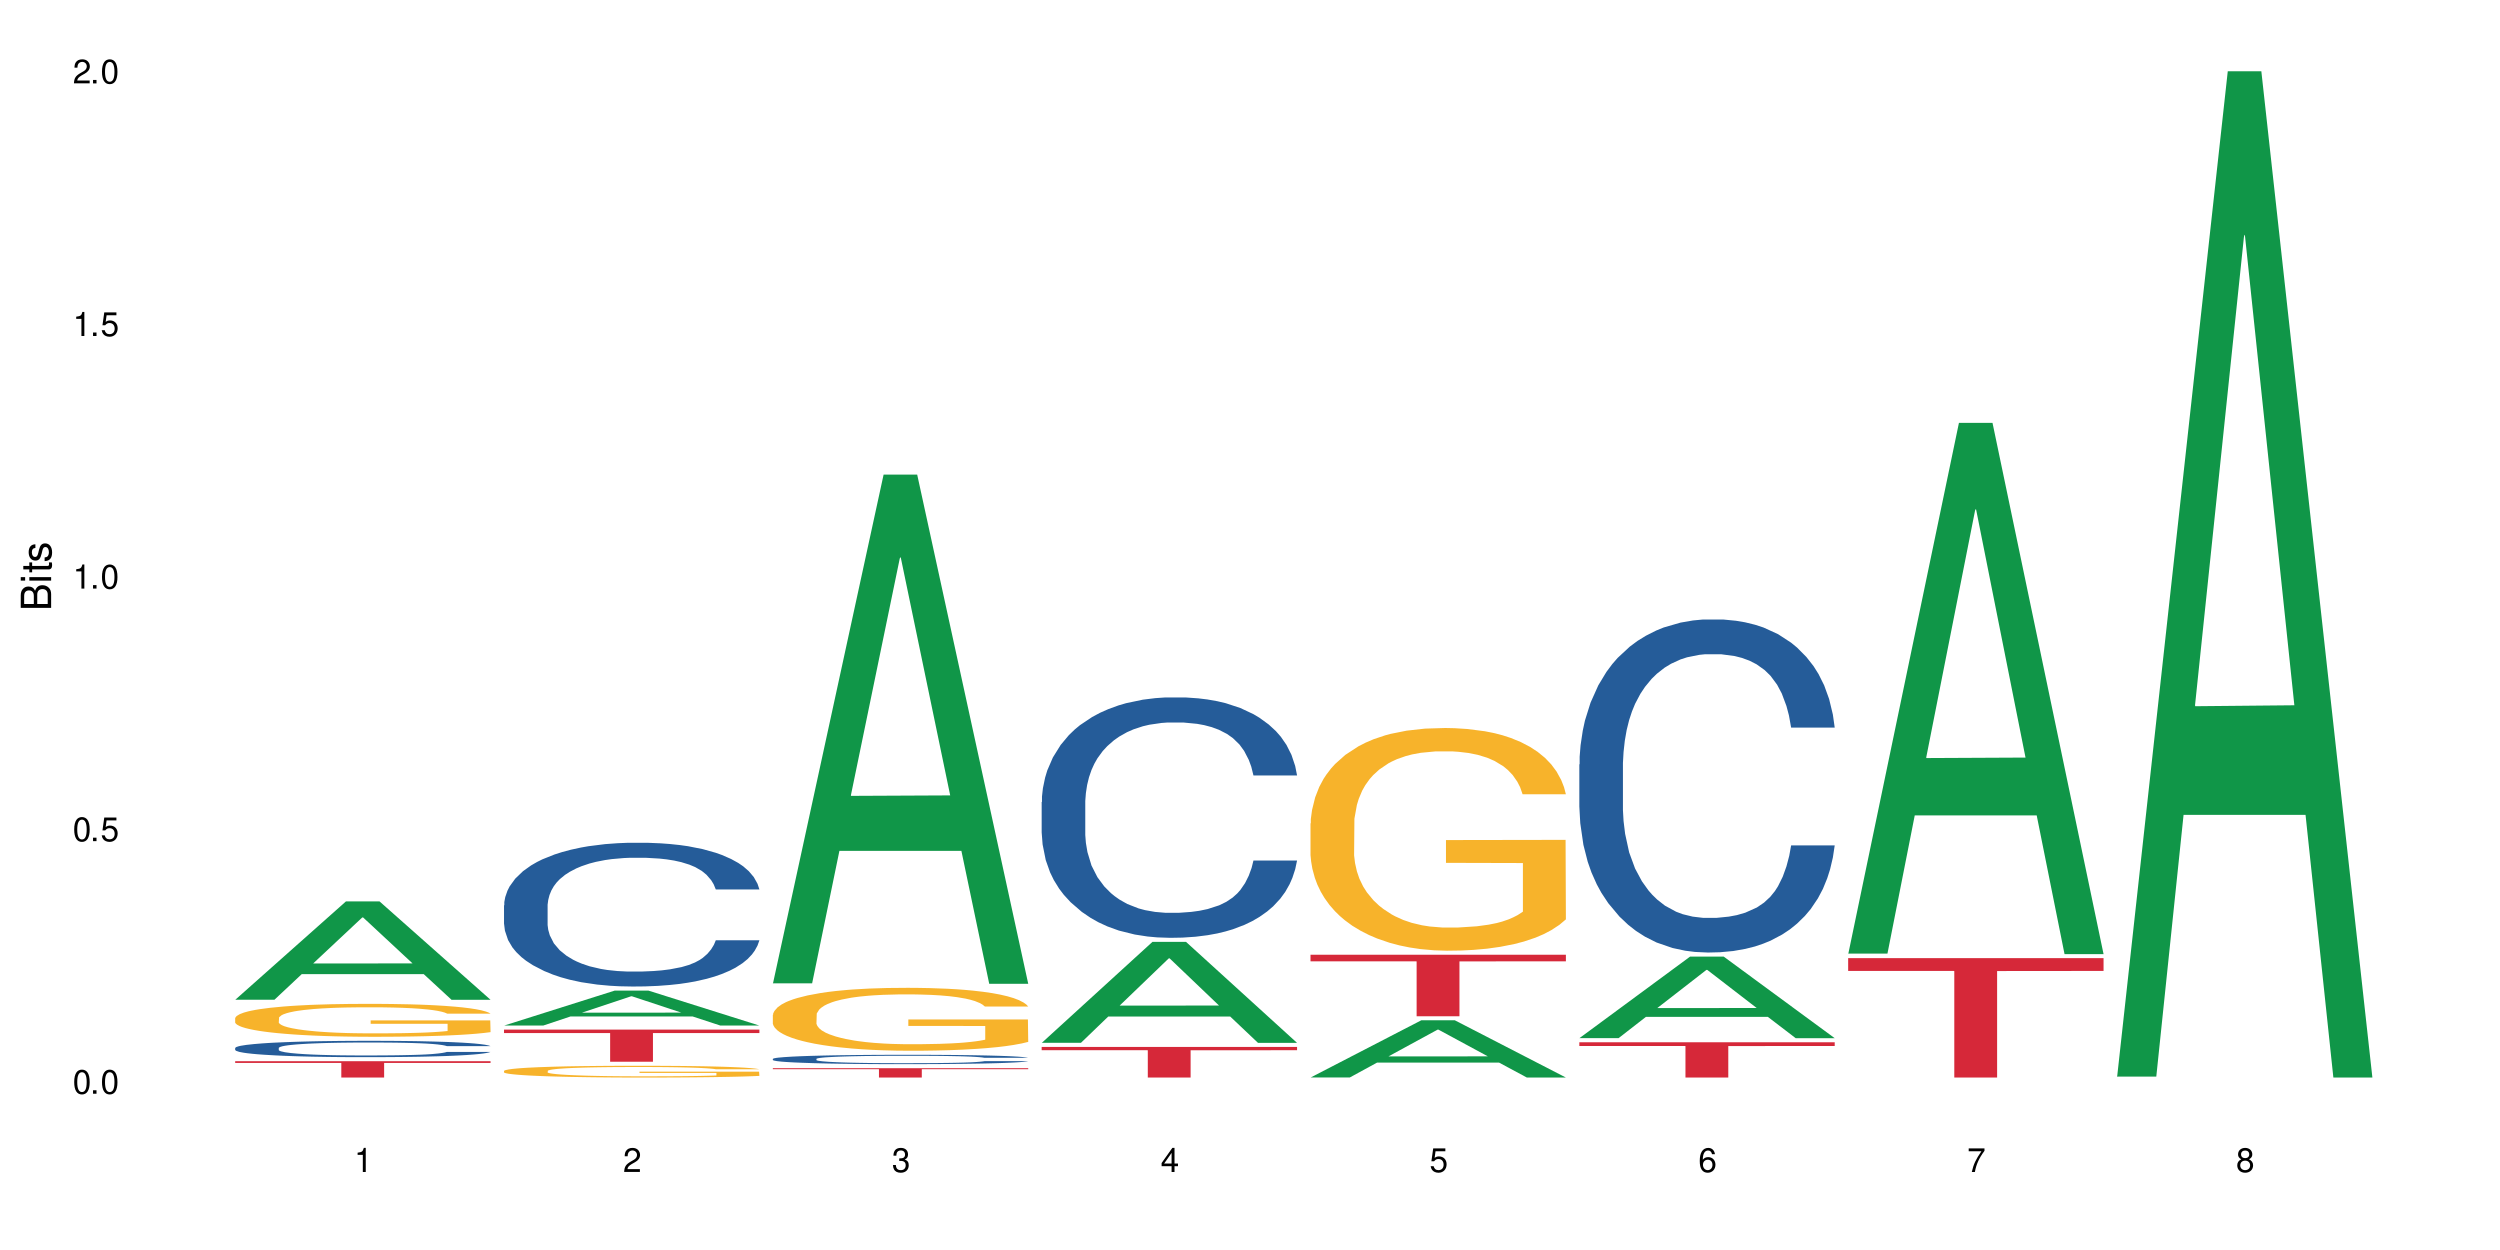<?xml version="1.0" encoding="UTF-8"?>
<svg xmlns="http://www.w3.org/2000/svg" xmlns:xlink="http://www.w3.org/1999/xlink" width="720" height="360" viewBox="0 0 720 360">
<defs>
<g>
<g id="glyph-0-0">
</g>
<g id="glyph-0-1">
<path d="M 2.641 -6.938 C 2 -6.938 1.422 -6.656 1.078 -6.172 C 0.641 -5.562 0.406 -4.641 0.406 -3.359 C 0.406 -1.016 1.188 0.219 2.641 0.219 C 4.078 0.219 4.859 -1.016 4.859 -3.297 C 4.859 -4.641 4.656 -5.547 4.203 -6.172 C 3.844 -6.656 3.281 -6.938 2.641 -6.938 Z M 2.641 -6.188 C 3.547 -6.188 4 -5.25 4 -3.375 C 4 -1.406 3.562 -0.484 2.625 -0.484 C 1.734 -0.484 1.281 -1.438 1.281 -3.344 C 1.281 -5.25 1.734 -6.188 2.641 -6.188 Z M 2.641 -6.188 "/>
</g>
<g id="glyph-0-2">
<path d="M 1.828 -1 L 0.828 -1 L 0.828 0 L 1.828 0 Z M 1.828 -1 "/>
</g>
<g id="glyph-0-3">
<path d="M 4.562 -6.797 L 1.062 -6.797 L 0.547 -3.094 L 1.328 -3.094 C 1.719 -3.562 2.047 -3.734 2.578 -3.734 C 3.484 -3.734 4.062 -3.109 4.062 -2.094 C 4.062 -1.125 3.484 -0.531 2.578 -0.531 C 1.828 -0.531 1.375 -0.906 1.188 -1.672 L 0.328 -1.672 C 0.453 -1.109 0.547 -0.844 0.75 -0.594 C 1.125 -0.078 1.828 0.219 2.594 0.219 C 3.969 0.219 4.922 -0.781 4.922 -2.219 C 4.922 -3.562 4.031 -4.484 2.719 -4.484 C 2.25 -4.484 1.859 -4.359 1.469 -4.062 L 1.734 -5.969 L 4.562 -5.969 Z M 4.562 -6.797 "/>
</g>
<g id="glyph-0-4">
<path d="M 2.484 -4.938 L 2.484 0 L 3.328 0 L 3.328 -6.938 L 2.766 -6.938 C 2.469 -5.875 2.281 -5.734 0.984 -5.562 L 0.984 -4.938 Z M 2.484 -4.938 "/>
</g>
<g id="glyph-0-5">
<path d="M 4.859 -0.828 L 1.281 -0.828 C 1.359 -1.406 1.672 -1.781 2.5 -2.281 L 3.469 -2.828 C 4.406 -3.344 4.906 -4.062 4.906 -4.906 C 4.906 -5.484 4.672 -6.031 4.266 -6.406 C 3.859 -6.766 3.375 -6.938 2.719 -6.938 C 1.859 -6.938 1.219 -6.625 0.844 -6.031 C 0.609 -5.672 0.5 -5.234 0.484 -4.531 L 1.328 -4.531 C 1.359 -5.016 1.406 -5.281 1.531 -5.516 C 1.75 -5.938 2.188 -6.203 2.703 -6.203 C 3.469 -6.203 4.031 -5.641 4.031 -4.891 C 4.031 -4.344 3.719 -3.859 3.125 -3.516 L 2.234 -3 C 0.812 -2.172 0.406 -1.531 0.328 -0.016 L 4.859 -0.016 Z M 4.859 -0.828 "/>
</g>
<g id="glyph-0-6">
<path d="M 2.125 -3.188 L 2.578 -3.188 C 3.5 -3.188 3.984 -2.766 3.984 -1.922 C 3.984 -1.062 3.469 -0.531 2.594 -0.531 C 1.656 -0.531 1.203 -1 1.156 -2.016 L 0.312 -2.016 C 0.344 -1.453 0.438 -1.094 0.609 -0.781 C 0.953 -0.109 1.625 0.219 2.547 0.219 C 3.953 0.219 4.859 -0.625 4.859 -1.938 C 4.859 -2.828 4.516 -3.297 3.703 -3.594 C 4.344 -3.844 4.656 -4.328 4.656 -5.031 C 4.656 -6.219 3.875 -6.938 2.578 -6.938 C 1.203 -6.938 0.484 -6.172 0.453 -4.703 L 1.297 -4.703 C 1.312 -5.125 1.344 -5.359 1.453 -5.578 C 1.641 -5.969 2.062 -6.203 2.594 -6.203 C 3.344 -6.203 3.797 -5.75 3.797 -5 C 3.797 -4.516 3.609 -4.219 3.25 -4.047 C 3.016 -3.953 2.703 -3.922 2.125 -3.906 Z M 2.125 -3.188 "/>
</g>
<g id="glyph-0-7">
<path d="M 3.141 -1.672 L 3.141 0 L 3.984 0 L 3.984 -1.672 L 4.984 -1.672 L 4.984 -2.438 L 3.984 -2.438 L 3.984 -6.938 L 3.359 -6.938 L 0.266 -2.578 L 0.266 -1.672 Z M 3.141 -2.438 L 1 -2.438 L 3.141 -5.5 Z M 3.141 -2.438 "/>
</g>
<g id="glyph-0-8">
<path d="M 4.781 -5.125 C 4.609 -6.266 3.891 -6.938 2.844 -6.938 C 2.094 -6.938 1.422 -6.578 1.031 -5.953 C 0.594 -5.266 0.406 -4.422 0.406 -3.172 C 0.406 -2 0.578 -1.25 0.984 -0.641 C 1.359 -0.078 1.953 0.219 2.703 0.219 C 3.984 0.219 4.922 -0.75 4.922 -2.094 C 4.922 -3.375 4.062 -4.281 2.844 -4.281 C 2.172 -4.281 1.641 -4.031 1.281 -3.516 C 1.281 -5.234 1.828 -6.188 2.797 -6.188 C 3.391 -6.188 3.797 -5.797 3.938 -5.125 Z M 2.734 -3.531 C 3.547 -3.531 4.062 -2.953 4.062 -2.031 C 4.062 -1.156 3.484 -0.531 2.703 -0.531 C 1.922 -0.531 1.328 -1.188 1.328 -2.078 C 1.328 -2.938 1.906 -3.531 2.734 -3.531 Z M 2.734 -3.531 "/>
</g>
<g id="glyph-0-9">
<path d="M 4.984 -6.797 L 0.438 -6.797 L 0.438 -5.969 L 4.109 -5.969 C 2.5 -3.656 1.828 -2.234 1.328 0 L 2.219 0 C 2.594 -2.172 3.453 -4.047 4.984 -6.094 Z M 4.984 -6.797 "/>
</g>
<g id="glyph-0-10">
<path d="M 3.75 -3.656 C 4.469 -4.094 4.688 -4.438 4.688 -5.078 C 4.688 -6.172 3.844 -6.938 2.641 -6.938 C 1.438 -6.938 0.594 -6.172 0.594 -5.094 C 0.594 -4.438 0.812 -4.094 1.516 -3.656 C 0.734 -3.266 0.359 -2.703 0.359 -1.922 C 0.359 -0.656 1.281 0.219 2.641 0.219 C 3.984 0.219 4.922 -0.656 4.922 -1.922 C 4.922 -2.703 4.531 -3.266 3.75 -3.656 Z M 2.641 -6.188 C 3.359 -6.188 3.812 -5.75 3.812 -5.062 C 3.812 -4.406 3.344 -3.984 2.641 -3.984 C 1.922 -3.984 1.453 -4.406 1.453 -5.078 C 1.453 -5.75 1.922 -6.188 2.641 -6.188 Z M 2.641 -3.266 C 3.484 -3.266 4.062 -2.719 4.062 -1.906 C 4.062 -1.078 3.484 -0.531 2.625 -0.531 C 1.797 -0.531 1.219 -1.094 1.219 -1.906 C 1.219 -2.719 1.781 -3.266 2.641 -3.266 Z M 2.641 -3.266 "/>
</g>
<g id="glyph-1-0">
</g>
<g id="glyph-1-1">
<path d="M 0 -0.953 L 0 -4.891 C 0 -5.719 -0.234 -6.344 -0.734 -6.797 C -1.188 -7.234 -1.812 -7.469 -2.5 -7.469 C -3.547 -7.469 -4.188 -7 -4.625 -5.875 C -4.984 -6.688 -5.625 -7.094 -6.531 -7.094 C -7.172 -7.094 -7.734 -6.859 -8.141 -6.391 C -8.562 -5.922 -8.75 -5.344 -8.75 -4.5 L -8.75 -0.953 Z M -4.984 -2.062 L -7.766 -2.062 L -7.766 -4.219 C -7.766 -4.844 -7.688 -5.203 -7.453 -5.5 C -7.219 -5.812 -6.859 -5.969 -6.375 -5.969 C -5.891 -5.969 -5.531 -5.812 -5.297 -5.5 C -5.062 -5.203 -4.984 -4.844 -4.984 -4.219 Z M -0.984 -2.062 L -4 -2.062 L -4 -4.781 C -4 -5.766 -3.438 -6.359 -2.484 -6.359 C -1.547 -6.359 -0.984 -5.766 -0.984 -4.781 Z M -0.984 -2.062 "/>
</g>
<g id="glyph-1-2">
<path d="M -6.281 -1.797 L -6.281 -0.797 L 0 -0.797 L 0 -1.797 Z M -8.75 -1.797 L -8.75 -0.797 L -7.484 -0.797 L -7.484 -1.797 Z M -8.75 -1.797 "/>
</g>
<g id="glyph-1-3">
<path d="M -6.281 -3.047 L -6.281 -2.016 L -8.016 -2.016 L -8.016 -1.016 L -6.281 -1.016 L -6.281 -0.172 L -5.469 -0.172 L -5.469 -1.016 L -0.719 -1.016 C -0.078 -1.016 0.281 -1.453 0.281 -2.234 C 0.281 -2.5 0.25 -2.719 0.188 -3.047 L -0.641 -3.047 C -0.609 -2.906 -0.594 -2.766 -0.594 -2.562 C -0.594 -2.141 -0.719 -2.016 -1.156 -2.016 L -5.469 -2.016 L -5.469 -3.047 Z M -6.281 -3.047 "/>
</g>
<g id="glyph-1-4">
<path d="M -4.531 -5.25 C -5.766 -5.25 -6.469 -4.422 -6.469 -2.969 C -6.469 -1.516 -5.719 -0.562 -4.547 -0.562 C -3.562 -0.562 -3.094 -1.062 -2.734 -2.562 L -2.516 -3.484 C -2.344 -4.188 -2.094 -4.469 -1.641 -4.469 C -1.047 -4.469 -0.641 -3.875 -0.641 -3 C -0.641 -2.453 -0.797 -2 -1.062 -1.75 C -1.25 -1.594 -1.422 -1.531 -1.875 -1.469 L -1.875 -0.406 C -0.422 -0.453 0.281 -1.266 0.281 -2.922 C 0.281 -4.5 -0.5 -5.516 -1.719 -5.516 C -2.656 -5.516 -3.172 -4.984 -3.469 -3.734 L -3.703 -2.766 C -3.891 -1.953 -4.156 -1.609 -4.594 -1.609 C -5.188 -1.609 -5.547 -2.125 -5.547 -2.938 C -5.547 -3.75 -5.203 -4.172 -4.531 -4.203 Z M -4.531 -5.25 "/>
</g>
</g>
</defs>
<rect x="-72" y="-36" width="864" height="432" fill="rgb(100%, 100%, 100%)" fill-opacity="1"/>
<path fill-rule="nonzero" fill="rgb(6.275%, 58.824%, 28.235%)" fill-opacity="1" d="M 67.73 287.918 L 67.809 287.891 L 99.637 259.602 L 109.301 259.602 L 141.281 287.945 L 130.047 287.945 L 122.031 280.547 L 86.906 280.547 L 79.047 287.918 L 67.73 287.918 L 90.285 277.484 L 118.809 277.461 L 104.586 264.234 L 104.43 264.207 L 104.27 264.285 L 90.207 277.461 L 90.285 277.484 Z M 67.73 287.918 "/>
<path fill-rule="nonzero" fill="rgb(14.51%, 36.078%, 60%)" fill-opacity="1" d="M 67.73 301.805 L 67.82 301.801 L 67.82 301.695 L 68.09 301.535 L 68.719 301.328 L 69.344 301.184 L 70.961 300.93 L 73.203 300.688 L 75.535 300.496 L 77.238 300.383 L 78.766 300.297 L 82.262 300.141 L 84.504 300.059 L 86.926 299.984 L 89.887 299.91 L 92.039 299.867 L 96.883 299.801 L 100.469 299.77 L 103.25 299.758 L 109.262 299.758 L 112.848 299.773 L 115.449 299.797 L 118.32 299.828 L 120.742 299.867 L 124.957 299.965 L 128.727 300.082 L 130.43 300.152 L 133.121 300.285 L 135.184 300.414 L 136.617 300.527 L 138.234 300.688 L 139.668 300.879 L 140.746 301.098 L 141.281 301.285 L 128.727 301.285 L 128.098 301.113 L 127.379 300.977 L 126.035 300.801 L 124.688 300.676 L 122.805 300.551 L 121.102 300.473 L 118.77 300.391 L 116.707 300.336 L 114.555 300.297 L 112.488 300.273 L 108.543 300.246 L 103.969 300.246 L 102.266 300.254 L 98.766 300.289 L 96.883 300.32 L 94.191 300.379 L 92.309 300.438 L 90.066 300.523 L 88.539 300.594 L 86.656 300.707 L 85.312 300.805 L 83.785 300.949 L 82.891 301.055 L 82.082 301.176 L 81.363 301.316 L 80.828 301.469 L 80.469 301.629 L 80.289 301.781 L 80.289 302.449 L 80.469 302.605 L 80.918 302.785 L 82.082 303.047 L 83.785 303.277 L 85.762 303.457 L 87.645 303.586 L 88.719 303.645 L 90.156 303.715 L 92.398 303.801 L 95.629 303.887 L 97.512 303.922 L 100.383 303.953 L 103.34 303.973 L 107.289 303.973 L 110.785 303.953 L 113.117 303.934 L 115.539 303.898 L 118.859 303.824 L 120.922 303.758 L 122.715 303.676 L 124.062 303.594 L 124.957 303.523 L 126.305 303.391 L 127.379 303.246 L 128.188 303.094 L 128.727 302.949 L 141.281 302.949 L 140.746 303.121 L 139.938 303.289 L 139.129 303.414 L 137.875 303.562 L 136.441 303.695 L 134.375 303.848 L 132.672 303.945 L 130.43 304.055 L 128.367 304.137 L 126.125 304.207 L 122.805 304.293 L 120.652 304.34 L 118.32 304.375 L 115.539 304.41 L 112.043 304.441 L 108.273 304.457 L 104.777 304.461 L 101.008 304.453 L 98.227 304.438 L 94.551 304.398 L 89.977 304.32 L 86.656 304.238 L 84.055 304.156 L 81.812 304.07 L 79.301 303.953 L 76.074 303.766 L 74.098 303.621 L 72.754 303.5 L 71.23 303.332 L 70.152 303.18 L 68.898 302.941 L 68 302.633 L 67.73 302.398 Z M 67.73 301.805 "/>
<path fill-rule="nonzero" fill="rgb(96.863%, 70.196%, 16.863%)" fill-opacity="1" d="M 67.73 293.172 L 67.82 293.16 L 67.82 292.988 L 68.18 292.598 L 69.078 292.062 L 70.242 291.621 L 71.5 291.273 L 72.305 291.09 L 73.652 290.832 L 74.816 290.641 L 77.777 290.25 L 81.543 289.887 L 83.609 289.73 L 85.941 289.586 L 89.258 289.418 L 90.785 289.359 L 95.449 289.219 L 100.738 289.133 L 106.57 289.109 L 109.262 289.117 L 112.938 289.152 L 117.961 289.246 L 120.832 289.332 L 123.074 289.418 L 125.406 289.531 L 128.277 289.707 L 130.969 289.914 L 133.121 290.121 L 135.273 290.383 L 137.066 290.66 L 138.594 290.961 L 139.938 291.324 L 140.746 291.629 L 141.281 291.934 L 128.816 291.934 L 128.098 291.629 L 127.289 291.395 L 125.945 291.109 L 124.598 290.902 L 123.254 290.738 L 120.742 290.512 L 118.59 290.371 L 115.898 290.25 L 113.297 290.172 L 110.336 290.121 L 108.543 290.105 L 103.789 290.105 L 99.484 290.164 L 96.973 290.234 L 95.18 290.305 L 92.668 290.434 L 91.141 290.539 L 90.246 290.605 L 87.555 290.875 L 85.762 291.117 L 84.773 291.281 L 83.52 291.543 L 82.621 291.777 L 81.633 292.121 L 81.098 292.383 L 80.379 292.973 L 80.289 294.531 L 80.559 294.859 L 81.098 295.215 L 81.812 295.527 L 82.891 295.855 L 83.965 296.105 L 85.852 296.445 L 87.465 296.668 L 88.719 296.816 L 91.141 297.051 L 92.129 297.129 L 94.461 297.285 L 96.883 297.406 L 99.844 297.512 L 102.086 297.562 L 105.672 297.605 L 110.246 297.605 L 115.629 297.555 L 119.039 297.484 L 121.371 297.414 L 122.895 297.355 L 124.777 297.258 L 126.125 297.172 L 127.379 297.078 L 128.906 296.93 L 128.906 294.859 L 106.75 294.852 L 106.75 293.879 L 141.195 293.871 L 141.281 297.258 L 139.398 297.492 L 137.066 297.719 L 134.824 297.891 L 132.492 298.039 L 129.176 298.203 L 126.484 298.309 L 122.355 298.43 L 118.59 298.508 L 114.645 298.559 L 111.145 298.586 L 107.02 298.594 L 103.34 298.574 L 99.395 298.523 L 96.254 298.453 L 93.383 298.367 L 90.516 298.254 L 86.926 298.074 L 84.594 297.926 L 82.172 297.742 L 79.75 297.527 L 77.598 297.293 L 76.164 297.113 L 74.727 296.902 L 73.203 296.645 L 71.766 296.348 L 70.691 296.082 L 69.703 295.777 L 68.988 295.492 L 68.27 295.102 L 67.91 294.789 L 67.73 294.523 Z M 67.73 293.172 "/>
<path fill-rule="nonzero" fill="rgb(83.922%, 15.686%, 22.353%)" fill-opacity="1" d="M 67.73 305.625 L 141.281 305.625 L 141.281 306.129 L 110.629 306.133 L 110.629 310.332 L 98.297 310.332 L 98.297 306.141 L 98.117 306.129 L 67.73 306.129 Z M 67.73 305.625 "/>
<path fill-rule="nonzero" fill="rgb(6.275%, 58.824%, 28.235%)" fill-opacity="1" d="M 145.156 295.355 L 145.234 295.348 L 177.059 285.285 L 186.723 285.285 L 218.707 295.363 L 207.469 295.363 L 199.453 292.734 L 164.328 292.734 L 156.469 295.355 L 145.156 295.355 L 167.707 291.645 L 196.23 291.637 L 182.008 286.934 L 181.852 286.922 L 181.695 286.953 L 167.629 291.637 L 167.707 291.645 Z M 145.156 295.355 "/>
<path fill-rule="nonzero" fill="rgb(14.51%, 36.078%, 60%)" fill-opacity="1" d="M 145.156 260.738 L 145.242 260.703 L 145.242 259.793 L 145.512 258.355 L 146.141 256.539 L 146.77 255.289 L 148.383 253.059 L 150.625 250.902 L 152.957 249.238 L 154.664 248.254 L 156.188 247.496 L 159.684 246.098 L 161.93 245.379 L 164.352 244.734 L 167.309 244.09 L 169.461 243.711 L 174.305 243.105 L 177.895 242.844 L 180.676 242.73 L 186.684 242.73 L 190.273 242.879 L 192.875 243.07 L 195.742 243.371 L 198.164 243.711 L 202.383 244.547 L 206.148 245.605 L 207.852 246.211 L 210.543 247.383 L 212.605 248.52 L 214.043 249.5 L 215.656 250.902 L 217.094 252.605 L 218.168 254.535 L 218.707 256.16 L 206.148 256.16 L 205.52 254.648 L 204.805 253.477 L 203.457 251.922 L 202.113 250.824 L 200.23 249.73 L 198.523 249.012 L 196.191 248.293 L 194.129 247.836 L 191.977 247.496 L 189.914 247.27 L 185.969 247.043 L 181.391 247.043 L 179.688 247.117 L 176.191 247.422 L 174.305 247.688 L 171.613 248.215 L 169.73 248.707 L 167.488 249.465 L 165.965 250.105 L 164.082 251.09 L 162.734 251.961 L 161.211 253.211 L 160.312 254.156 L 159.508 255.215 L 158.789 256.465 L 158.25 257.789 L 157.891 259.188 L 157.711 260.551 L 157.711 266.414 L 157.891 267.777 L 158.34 269.367 L 159.508 271.676 L 161.211 273.68 L 163.184 275.27 L 165.066 276.402 L 166.145 276.934 L 167.578 277.539 L 169.82 278.297 L 173.051 279.051 L 174.934 279.355 L 177.805 279.656 L 180.766 279.809 L 184.711 279.809 L 188.211 279.656 L 190.543 279.469 L 192.965 279.164 L 196.281 278.523 L 198.344 277.918 L 200.141 277.199 L 201.484 276.48 L 202.383 275.875 L 203.727 274.699 L 204.805 273.414 L 205.609 272.09 L 206.148 270.805 L 218.707 270.805 L 218.168 272.316 L 217.359 273.793 L 216.555 274.891 L 215.297 276.215 L 213.863 277.387 L 211.801 278.711 L 210.094 279.582 L 207.852 280.527 L 205.789 281.246 L 203.547 281.891 L 200.23 282.648 L 198.074 283.023 L 195.742 283.367 L 192.965 283.668 L 189.465 283.934 L 185.699 284.086 L 182.199 284.121 L 178.434 284.047 L 175.652 283.895 L 171.973 283.555 L 167.398 282.875 L 164.082 282.156 L 161.48 281.438 L 159.238 280.68 L 156.727 279.656 L 153.496 277.992 L 151.523 276.707 L 150.176 275.648 L 148.652 274.172 L 147.574 272.848 L 146.32 270.727 L 145.422 268.043 L 145.156 265.961 Z M 145.156 260.738 "/>
<path fill-rule="nonzero" fill="rgb(96.863%, 70.196%, 16.863%)" fill-opacity="1" d="M 145.156 308.395 L 145.242 308.391 L 145.242 308.332 L 145.602 308.191 L 146.5 308 L 147.664 307.84 L 148.922 307.719 L 149.73 307.652 L 151.074 307.559 L 152.242 307.492 L 155.199 307.352 L 158.969 307.223 L 161.031 307.168 L 163.363 307.113 L 166.684 307.055 L 168.207 307.035 L 172.871 306.984 L 178.164 306.953 L 183.992 306.945 L 186.684 306.945 L 190.363 306.961 L 195.387 306.992 L 198.254 307.023 L 200.496 307.055 L 202.828 307.094 L 205.699 307.156 L 208.391 307.23 L 210.543 307.305 L 212.695 307.398 L 214.492 307.496 L 216.016 307.605 L 217.359 307.734 L 218.168 307.844 L 218.707 307.953 L 206.238 307.953 L 205.52 307.844 L 204.715 307.762 L 203.367 307.66 L 202.023 307.586 L 200.676 307.527 L 198.164 307.445 L 196.012 307.395 L 193.32 307.352 L 190.723 307.324 L 187.762 307.305 L 185.969 307.301 L 181.211 307.301 L 176.906 307.32 L 174.395 307.348 L 172.602 307.371 L 170.09 307.418 L 168.566 307.453 L 167.668 307.48 L 164.977 307.574 L 163.184 307.66 L 162.195 307.723 L 160.941 307.812 L 160.043 307.898 L 159.059 308.02 L 158.52 308.113 L 157.801 308.324 L 157.711 308.883 L 157.98 309 L 158.52 309.125 L 159.238 309.238 L 160.312 309.355 L 161.391 309.445 L 163.273 309.566 L 164.887 309.645 L 166.145 309.699 L 168.566 309.781 L 169.551 309.809 L 171.883 309.863 L 174.305 309.91 L 177.266 309.945 L 179.508 309.965 L 183.098 309.98 L 187.672 309.98 L 193.055 309.961 L 196.461 309.938 L 198.793 309.91 L 200.32 309.891 L 202.203 309.855 L 203.547 309.824 L 204.805 309.789 L 206.328 309.738 L 206.328 309 L 184.172 308.996 L 184.172 308.648 L 218.617 308.645 L 218.707 309.855 L 216.824 309.938 L 214.492 310.02 L 212.25 310.082 L 209.918 310.133 L 206.598 310.191 L 203.906 310.23 L 199.781 310.273 L 196.012 310.301 L 192.066 310.32 L 188.566 310.328 L 184.441 310.332 L 180.766 310.328 L 176.816 310.309 L 173.68 310.281 L 170.809 310.254 L 167.938 310.211 L 164.352 310.148 L 162.016 310.094 L 159.594 310.027 L 157.172 309.953 L 155.02 309.867 L 153.586 309.805 L 152.152 309.73 L 150.625 309.637 L 149.191 309.531 L 148.113 309.434 L 147.129 309.328 L 146.41 309.227 L 145.691 309.086 L 145.332 308.973 L 145.156 308.879 Z M 145.156 308.395 "/>
<path fill-rule="nonzero" fill="rgb(83.922%, 15.686%, 22.353%)" fill-opacity="1" d="M 145.156 296.527 L 218.707 296.527 L 218.707 297.52 L 188.051 297.527 L 188.051 305.781 L 175.719 305.781 L 175.719 297.535 L 175.539 297.52 L 145.156 297.52 Z M 145.156 296.527 "/>
<path fill-rule="nonzero" fill="rgb(6.275%, 58.824%, 28.235%)" fill-opacity="1" d="M 222.578 283.191 L 222.656 283.055 L 254.48 136.676 L 264.148 136.676 L 296.129 283.328 L 284.895 283.328 L 276.879 245.047 L 241.75 245.047 L 233.895 283.191 L 222.578 283.191 L 245.129 229.211 L 273.656 229.074 L 259.434 160.633 L 259.273 160.496 L 259.117 160.91 L 245.051 229.074 L 245.129 229.211 Z M 222.578 283.191 "/>
<path fill-rule="nonzero" fill="rgb(14.51%, 36.078%, 60%)" fill-opacity="1" d="M 222.578 304.953 L 222.668 304.949 L 222.668 304.891 L 222.938 304.797 L 223.562 304.68 L 224.191 304.598 L 225.809 304.453 L 228.051 304.312 L 230.383 304.203 L 232.086 304.141 L 233.609 304.09 L 237.109 304 L 239.352 303.953 L 241.773 303.91 L 244.734 303.871 L 246.887 303.844 L 251.73 303.805 L 255.316 303.789 L 258.098 303.781 L 264.109 303.781 L 267.695 303.789 L 270.297 303.805 L 273.168 303.824 L 275.59 303.844 L 279.805 303.898 L 283.57 303.969 L 285.277 304.008 L 287.969 304.082 L 290.031 304.156 L 291.465 304.223 L 293.082 304.312 L 294.516 304.422 L 295.59 304.551 L 296.129 304.656 L 283.57 304.656 L 282.945 304.555 L 282.227 304.48 L 280.883 304.379 L 279.535 304.309 L 277.652 304.238 L 275.949 304.191 L 273.617 304.145 L 271.551 304.113 L 269.398 304.09 L 267.336 304.078 L 263.391 304.062 L 258.816 304.062 L 257.109 304.066 L 253.613 304.086 L 251.73 304.105 L 249.039 304.137 L 247.156 304.172 L 244.914 304.219 L 243.387 304.262 L 241.504 304.324 L 240.16 304.383 L 238.633 304.465 L 237.738 304.523 L 236.93 304.594 L 236.211 304.676 L 235.672 304.762 L 235.316 304.852 L 235.137 304.941 L 235.137 305.324 L 235.316 305.41 L 235.762 305.516 L 236.93 305.664 L 238.633 305.797 L 240.605 305.898 L 242.492 305.973 L 243.566 306.008 L 245.004 306.047 L 247.246 306.094 L 250.473 306.145 L 252.355 306.164 L 255.227 306.184 L 258.188 306.195 L 262.133 306.195 L 265.633 306.184 L 267.965 306.172 L 270.387 306.152 L 273.707 306.109 L 275.77 306.07 L 277.562 306.023 L 278.906 305.977 L 279.805 305.938 L 281.148 305.863 L 282.227 305.777 L 283.035 305.691 L 283.57 305.609 L 296.129 305.609 L 295.59 305.707 L 294.785 305.801 L 293.977 305.875 L 292.723 305.961 L 291.285 306.035 L 289.223 306.121 L 287.52 306.18 L 285.277 306.242 L 283.215 306.289 L 280.973 306.328 L 277.652 306.379 L 275.5 306.402 L 273.168 306.426 L 270.387 306.445 L 266.887 306.461 L 263.121 306.473 L 259.621 306.477 L 255.855 306.469 L 253.074 306.461 L 249.398 306.438 L 244.824 306.395 L 241.504 306.348 L 238.902 306.301 L 236.66 306.25 L 234.148 306.184 L 230.918 306.074 L 228.945 305.992 L 227.602 305.922 L 226.074 305.828 L 225 305.742 L 223.742 305.602 L 222.848 305.43 L 222.578 305.293 Z M 222.578 304.953 "/>
<path fill-rule="nonzero" fill="rgb(96.863%, 70.196%, 16.863%)" fill-opacity="1" d="M 222.578 292.254 L 222.668 292.238 L 222.668 291.906 L 223.027 291.164 L 223.922 290.137 L 225.09 289.293 L 226.344 288.629 L 227.152 288.281 L 228.496 287.785 L 229.664 287.422 L 232.625 286.676 L 236.391 285.98 L 238.453 285.684 L 240.785 285.402 L 244.105 285.09 L 245.629 284.973 L 250.293 284.707 L 255.586 284.543 L 261.418 284.492 L 264.109 284.508 L 267.785 284.574 L 272.809 284.758 L 275.68 284.922 L 277.922 285.09 L 280.254 285.305 L 283.125 285.637 L 285.816 286.031 L 287.969 286.43 L 290.121 286.926 L 291.914 287.457 L 293.438 288.035 L 294.785 288.73 L 295.59 289.309 L 296.129 289.887 L 283.66 289.887 L 282.945 289.309 L 282.137 288.863 L 280.793 288.316 L 279.445 287.918 L 278.102 287.605 L 275.59 287.176 L 273.438 286.91 L 270.746 286.676 L 268.145 286.527 L 265.184 286.43 L 263.391 286.395 L 258.637 286.395 L 254.332 286.512 L 251.82 286.645 L 250.023 286.777 L 247.512 287.023 L 245.988 287.223 L 245.094 287.355 L 242.402 287.871 L 240.605 288.332 L 239.621 288.648 L 238.363 289.145 L 237.469 289.59 L 236.48 290.254 L 235.941 290.75 L 235.227 291.875 L 235.137 294.855 L 235.406 295.484 L 235.941 296.16 L 236.66 296.758 L 237.738 297.387 L 238.812 297.867 L 240.695 298.512 L 242.312 298.941 L 243.566 299.223 L 245.988 299.672 L 246.977 299.82 L 249.309 300.117 L 251.73 300.348 L 254.691 300.547 L 256.934 300.648 L 260.52 300.73 L 265.094 300.73 L 270.477 300.633 L 273.887 300.5 L 276.219 300.367 L 277.742 300.25 L 279.625 300.066 L 280.973 299.902 L 282.227 299.719 L 283.75 299.438 L 283.75 295.484 L 261.598 295.465 L 261.598 293.613 L 296.039 293.598 L 296.129 300.066 L 294.246 300.516 L 291.914 300.945 L 289.672 301.277 L 287.34 301.559 L 284.02 301.871 L 281.328 302.07 L 277.203 302.301 L 273.438 302.453 L 269.488 302.551 L 265.992 302.602 L 261.867 302.617 L 258.188 302.586 L 254.242 302.484 L 251.102 302.352 L 248.23 302.188 L 245.359 301.973 L 241.773 301.625 L 239.441 301.344 L 237.02 300.996 L 234.598 300.582 L 232.445 300.133 L 231.008 299.785 L 229.574 299.391 L 228.051 298.895 L 226.613 298.332 L 225.539 297.816 L 224.551 297.238 L 223.832 296.691 L 223.117 295.945 L 222.758 295.352 L 222.578 294.836 Z M 222.578 292.254 "/>
<path fill-rule="nonzero" fill="rgb(83.922%, 15.686%, 22.353%)" fill-opacity="1" d="M 222.578 307.637 L 296.129 307.637 L 296.129 307.926 L 265.477 307.93 L 265.477 310.332 L 253.141 310.332 L 253.141 307.934 L 252.965 307.926 L 222.578 307.926 Z M 222.578 307.637 "/>
<path fill-rule="nonzero" fill="rgb(6.275%, 58.824%, 28.235%)" fill-opacity="1" d="M 300 300.328 L 300.078 300.301 L 331.906 271.258 L 341.57 271.258 L 373.555 300.355 L 362.316 300.355 L 354.301 292.762 L 319.176 292.762 L 311.316 300.328 L 300 300.328 L 322.555 289.621 L 351.078 289.594 L 336.855 276.012 L 336.699 275.984 L 336.543 276.066 L 322.477 289.594 L 322.555 289.621 Z M 300 300.328 "/>
<path fill-rule="nonzero" fill="rgb(14.51%, 36.078%, 60%)" fill-opacity="1" d="M 300 230.992 L 300.09 230.93 L 300.09 229.41 L 300.359 227.004 L 300.988 223.969 L 301.617 221.879 L 303.23 218.148 L 305.473 214.539 L 307.805 211.754 L 309.508 210.109 L 311.035 208.844 L 314.531 206.504 L 316.773 205.301 L 319.195 204.227 L 322.156 203.148 L 324.309 202.52 L 329.152 201.504 L 332.742 201.062 L 335.52 200.871 L 341.531 200.871 L 345.117 201.125 L 347.719 201.441 L 350.59 201.949 L 353.012 202.52 L 357.227 203.91 L 360.996 205.68 L 362.699 206.695 L 365.391 208.656 L 367.453 210.555 L 368.891 212.199 L 370.504 214.539 L 371.938 217.387 L 373.016 220.613 L 373.555 223.336 L 360.996 223.336 L 360.367 220.805 L 359.648 218.844 L 358.305 216.25 L 356.961 214.414 L 355.074 212.578 L 353.371 211.375 L 351.039 210.176 L 348.977 209.414 L 346.824 208.844 L 344.762 208.465 L 340.812 208.086 L 336.238 208.086 L 334.535 208.211 L 331.035 208.719 L 329.152 209.16 L 326.461 210.047 L 324.578 210.871 L 322.336 212.137 L 320.812 213.211 L 318.926 214.855 L 317.582 216.312 L 316.059 218.398 L 315.16 219.98 L 314.352 221.754 L 313.637 223.84 L 313.098 226.055 L 312.738 228.398 L 312.559 230.676 L 312.559 240.484 L 312.738 242.762 L 313.188 245.418 L 314.352 249.277 L 316.059 252.633 L 318.031 255.289 L 319.914 257.188 L 320.992 258.074 L 322.426 259.086 L 324.668 260.352 L 327.898 261.617 L 329.781 262.121 L 332.652 262.629 L 335.609 262.883 L 339.559 262.883 L 343.055 262.629 L 345.387 262.312 L 347.809 261.805 L 351.129 260.73 L 353.191 259.719 L 354.984 258.516 L 356.332 257.312 L 357.227 256.301 L 358.574 254.34 L 359.648 252.188 L 360.457 249.973 L 360.996 247.824 L 373.555 247.824 L 373.016 250.355 L 372.207 252.82 L 371.402 254.656 L 370.145 256.871 L 368.711 258.832 L 366.645 261.047 L 364.941 262.504 L 362.699 264.086 L 360.637 265.285 L 358.395 266.363 L 355.074 267.629 L 352.922 268.262 L 350.59 268.828 L 347.809 269.336 L 344.312 269.777 L 340.543 270.031 L 337.047 270.094 L 333.277 269.969 L 330.5 269.715 L 326.82 269.145 L 322.246 268.008 L 318.926 266.805 L 316.324 265.602 L 314.082 264.336 L 311.57 262.629 L 308.344 259.844 L 306.371 257.695 L 305.023 255.922 L 303.5 253.453 L 302.422 251.238 L 301.168 247.695 L 300.27 243.203 L 300 239.723 Z M 300 230.992 "/>
<path fill-rule="nonzero" fill="rgb(83.922%, 15.686%, 22.353%)" fill-opacity="1" d="M 300 301.52 L 373.555 301.52 L 373.555 302.465 L 342.898 302.473 L 342.898 310.332 L 330.566 310.332 L 330.566 302.48 L 330.387 302.465 L 300 302.465 Z M 300 301.52 "/>
<path fill-rule="nonzero" fill="rgb(6.275%, 58.824%, 28.235%)" fill-opacity="1" d="M 377.426 310.316 L 377.504 310.301 L 409.328 293.844 L 418.992 293.844 L 450.977 310.332 L 439.738 310.332 L 431.723 306.027 L 396.598 306.027 L 388.738 310.316 L 377.426 310.316 L 399.977 304.246 L 428.504 304.23 L 414.277 296.539 L 414.121 296.523 L 413.965 296.57 L 399.898 304.23 L 399.977 304.246 Z M 377.426 310.316 "/>
<path fill-rule="nonzero" fill="rgb(96.863%, 70.196%, 16.863%)" fill-opacity="1" d="M 377.426 237.133 L 377.516 237.074 L 377.516 235.906 L 377.871 233.27 L 378.77 229.637 L 379.938 226.648 L 381.191 224.305 L 382 223.078 L 383.344 221.32 L 384.512 220.031 L 387.469 217.395 L 391.238 214.934 L 393.301 213.879 L 395.633 212.883 L 398.953 211.77 L 400.477 211.359 L 405.141 210.426 L 410.434 209.84 L 416.262 209.664 L 418.953 209.723 L 422.633 209.957 L 427.656 210.602 L 430.527 211.184 L 432.77 211.77 L 435.102 212.531 L 437.969 213.703 L 440.66 215.109 L 442.812 216.516 L 444.969 218.273 L 446.762 220.148 L 448.285 222.199 L 449.633 224.656 L 450.438 226.707 L 450.977 228.758 L 438.508 228.758 L 437.789 226.707 L 436.984 225.125 L 435.637 223.195 L 434.293 221.789 L 432.949 220.676 L 430.438 219.152 L 428.281 218.215 L 425.594 217.395 L 422.992 216.867 L 420.031 216.516 L 418.238 216.398 L 413.484 216.398 L 409.176 216.809 L 406.664 217.277 L 404.871 217.746 L 402.359 218.625 L 400.836 219.328 L 399.938 219.797 L 397.246 221.613 L 395.453 223.254 L 394.469 224.363 L 393.211 226.121 L 392.312 227.703 L 391.328 230.047 L 390.789 231.805 L 390.07 235.789 L 389.98 246.332 L 390.25 248.559 L 390.789 250.957 L 391.508 253.066 L 392.582 255.293 L 393.66 256.992 L 395.543 259.277 L 397.156 260.801 L 398.414 261.793 L 400.836 263.375 L 401.82 263.902 L 404.156 264.957 L 406.574 265.777 L 409.535 266.48 L 411.777 266.832 L 415.367 267.125 L 419.941 267.125 L 425.324 266.773 L 428.73 266.305 L 431.062 265.836 L 432.59 265.426 L 434.473 264.781 L 435.816 264.195 L 437.074 263.551 L 438.598 262.555 L 438.598 248.559 L 416.441 248.5 L 416.441 241.938 L 450.887 241.879 L 450.977 264.781 L 449.094 266.363 L 446.762 267.887 L 444.52 269.059 L 442.188 270.055 L 438.867 271.168 L 436.176 271.871 L 432.051 272.691 L 428.281 273.219 L 424.336 273.57 L 420.84 273.746 L 416.711 273.805 L 413.035 273.688 L 409.086 273.336 L 405.949 272.867 L 403.078 272.281 L 400.207 271.52 L 396.621 270.289 L 394.289 269.293 L 391.867 268.062 L 389.445 266.598 L 387.293 265.016 L 385.855 263.785 L 384.422 262.379 L 382.895 260.625 L 381.461 258.633 L 380.383 256.816 L 379.398 254.766 L 378.68 252.832 L 377.961 250.195 L 377.605 248.09 L 377.426 246.273 Z M 377.426 237.133 "/>
<path fill-rule="nonzero" fill="rgb(83.922%, 15.686%, 22.353%)" fill-opacity="1" d="M 377.426 274.965 L 450.977 274.965 L 450.977 276.863 L 420.324 276.879 L 420.324 292.68 L 407.988 292.68 L 407.988 276.895 L 407.809 276.863 L 377.426 276.863 Z M 377.426 274.965 "/>
<path fill-rule="nonzero" fill="rgb(6.275%, 58.824%, 28.235%)" fill-opacity="1" d="M 454.848 298.977 L 454.926 298.953 L 486.75 275.496 L 496.418 275.496 L 528.398 299 L 517.164 299 L 509.148 292.863 L 474.023 292.863 L 466.164 298.977 L 454.848 298.977 L 477.402 290.328 L 505.926 290.305 L 491.703 279.336 L 491.547 279.312 L 491.387 279.379 L 477.32 290.305 L 477.402 290.328 Z M 454.848 298.977 "/>
<path fill-rule="nonzero" fill="rgb(14.51%, 36.078%, 60%)" fill-opacity="1" d="M 454.848 220.156 L 454.938 220.07 L 454.938 217.965 L 455.207 214.633 L 455.836 210.426 L 456.461 207.535 L 458.078 202.363 L 460.32 197.363 L 462.652 193.508 L 464.355 191.23 L 465.879 189.477 L 469.379 186.23 L 471.621 184.566 L 474.043 183.078 L 477.004 181.586 L 479.156 180.711 L 484 179.309 L 487.586 178.691 L 490.367 178.43 L 496.379 178.43 L 499.965 178.781 L 502.566 179.219 L 505.438 179.922 L 507.859 180.711 L 512.074 182.637 L 515.844 185.094 L 517.547 186.496 L 520.238 189.211 L 522.301 191.844 L 523.734 194.121 L 525.352 197.363 L 526.785 201.309 L 527.863 205.781 L 528.398 209.551 L 515.844 209.551 L 515.215 206.043 L 514.496 203.328 L 513.152 199.73 L 511.805 197.191 L 509.922 194.648 L 508.219 192.98 L 505.887 191.316 L 503.824 190.266 L 501.672 189.477 L 499.605 188.949 L 495.66 188.422 L 491.086 188.422 L 489.383 188.598 L 485.883 189.301 L 484 189.914 L 481.309 191.141 L 479.426 192.281 L 477.184 194.035 L 475.656 195.523 L 473.773 197.805 L 472.43 199.82 L 470.902 202.711 L 470.008 204.902 L 469.199 207.359 L 468.48 210.25 L 467.945 213.32 L 467.586 216.562 L 467.406 219.719 L 467.406 233.309 L 467.586 236.461 L 468.035 240.145 L 469.199 245.492 L 470.902 250.137 L 472.879 253.82 L 474.762 256.449 L 475.836 257.676 L 477.273 259.078 L 479.516 260.832 L 482.742 262.586 L 484.629 263.289 L 487.496 263.988 L 490.457 264.34 L 494.406 264.34 L 497.902 263.988 L 500.234 263.551 L 502.656 262.848 L 505.977 261.359 L 508.039 259.957 L 509.832 258.289 L 511.18 256.625 L 512.074 255.223 L 513.422 252.504 L 514.496 249.523 L 515.305 246.457 L 515.844 243.477 L 528.398 243.477 L 527.863 246.98 L 527.055 250.402 L 526.246 252.941 L 524.992 256.012 L 523.555 258.73 L 521.492 261.797 L 519.789 263.812 L 517.547 266.004 L 515.484 267.672 L 513.242 269.16 L 509.922 270.914 L 507.77 271.789 L 505.438 272.578 L 502.656 273.281 L 499.16 273.895 L 495.391 274.246 L 491.895 274.332 L 488.125 274.156 L 485.344 273.805 L 481.668 273.02 L 477.094 271.441 L 473.773 269.773 L 471.172 268.109 L 468.93 266.355 L 466.418 263.988 L 463.191 260.133 L 461.215 257.152 L 459.871 254.695 L 458.348 251.277 L 457.27 248.211 L 456.016 243.301 L 455.117 237.078 L 454.848 232.254 Z M 454.848 220.156 "/>
<path fill-rule="nonzero" fill="rgb(83.922%, 15.686%, 22.353%)" fill-opacity="1" d="M 454.848 300.164 L 528.398 300.164 L 528.398 301.25 L 497.746 301.262 L 497.746 310.332 L 485.414 310.332 L 485.414 301.27 L 485.234 301.25 L 454.848 301.25 Z M 454.848 300.164 "/>
<path fill-rule="nonzero" fill="rgb(6.275%, 58.824%, 28.235%)" fill-opacity="1" d="M 532.27 274.641 L 532.352 274.496 L 564.176 121.777 L 573.84 121.777 L 605.824 274.785 L 594.586 274.785 L 586.57 234.844 L 551.445 234.844 L 543.586 274.641 L 532.27 274.641 L 554.824 218.32 L 583.348 218.18 L 569.125 146.773 L 568.969 146.629 L 568.812 147.062 L 554.746 218.18 L 554.824 218.32 Z M 532.27 274.641 "/>
<path fill-rule="nonzero" fill="rgb(83.922%, 15.686%, 22.353%)" fill-opacity="1" d="M 532.27 275.949 L 605.824 275.949 L 605.824 279.629 L 575.168 279.66 L 575.168 310.332 L 562.836 310.332 L 562.836 279.691 L 562.656 279.629 L 532.27 279.629 Z M 532.27 275.949 "/>
<path fill-rule="nonzero" fill="rgb(6.275%, 58.824%, 28.235%)" fill-opacity="1" d="M 609.695 310.059 L 609.773 309.789 L 641.598 20.527 L 651.266 20.527 L 683.246 310.332 L 672.008 310.332 L 663.996 234.684 L 628.867 234.684 L 621.012 310.059 L 609.695 310.059 L 632.246 203.391 L 660.773 203.117 L 646.551 67.875 L 646.391 67.602 L 646.234 68.418 L 632.168 203.117 L 632.246 203.391 Z M 609.695 310.059 "/>
<g fill="rgb(0%, 0%, 0%)" fill-opacity="1">
<use xlink:href="#glyph-0-1" x="20.965" y="314.993"/>
<use xlink:href="#glyph-0-2" x="25.965" y="314.993"/>
<use xlink:href="#glyph-0-1" x="28.965" y="314.993"/>
</g>
<g fill="rgb(0%, 0%, 0%)" fill-opacity="1">
<use xlink:href="#glyph-0-1" x="20.965" y="242.251"/>
<use xlink:href="#glyph-0-2" x="25.965" y="242.251"/>
<use xlink:href="#glyph-0-3" x="28.965" y="242.251"/>
</g>
<g fill="rgb(0%, 0%, 0%)" fill-opacity="1">
<use xlink:href="#glyph-0-4" x="20.965" y="169.509"/>
<use xlink:href="#glyph-0-2" x="25.965" y="169.509"/>
<use xlink:href="#glyph-0-1" x="28.965" y="169.509"/>
</g>
<g fill="rgb(0%, 0%, 0%)" fill-opacity="1">
<use xlink:href="#glyph-0-4" x="20.965" y="96.767"/>
<use xlink:href="#glyph-0-2" x="25.965" y="96.767"/>
<use xlink:href="#glyph-0-3" x="28.965" y="96.767"/>
</g>
<g fill="rgb(0%, 0%, 0%)" fill-opacity="1">
<use xlink:href="#glyph-0-5" x="20.965" y="24.024"/>
<use xlink:href="#glyph-0-2" x="25.965" y="24.024"/>
<use xlink:href="#glyph-0-1" x="28.965" y="24.024"/>
</g>
<g fill="rgb(0%, 0%, 0%)" fill-opacity="1">
<use xlink:href="#glyph-0-4" x="102.008" y="337.532"/>
</g>
<g fill="rgb(0%, 0%, 0%)" fill-opacity="1">
<use xlink:href="#glyph-0-5" x="179.43" y="337.532"/>
</g>
<g fill="rgb(0%, 0%, 0%)" fill-opacity="1">
<use xlink:href="#glyph-0-6" x="256.855" y="337.532"/>
</g>
<g fill="rgb(0%, 0%, 0%)" fill-opacity="1">
<use xlink:href="#glyph-0-7" x="334.277" y="337.532"/>
</g>
<g fill="rgb(0%, 0%, 0%)" fill-opacity="1">
<use xlink:href="#glyph-0-3" x="411.699" y="337.532"/>
</g>
<g fill="rgb(0%, 0%, 0%)" fill-opacity="1">
<use xlink:href="#glyph-0-8" x="489.125" y="337.532"/>
</g>
<g fill="rgb(0%, 0%, 0%)" fill-opacity="1">
<use xlink:href="#glyph-0-9" x="566.547" y="337.532"/>
</g>
<g fill="rgb(0%, 0%, 0%)" fill-opacity="1">
<use xlink:href="#glyph-0-10" x="643.969" y="337.532"/>
</g>
<g fill="rgb(0%, 0%, 0%)" fill-opacity="1">
<use xlink:href="#glyph-1-1" x="14.725" y="176.012"/>
<use xlink:href="#glyph-1-2" x="14.725" y="168.012"/>
<use xlink:href="#glyph-1-3" x="14.725" y="165.012"/>
<use xlink:href="#glyph-1-4" x="14.725" y="162.012"/>
</g>
</svg>
